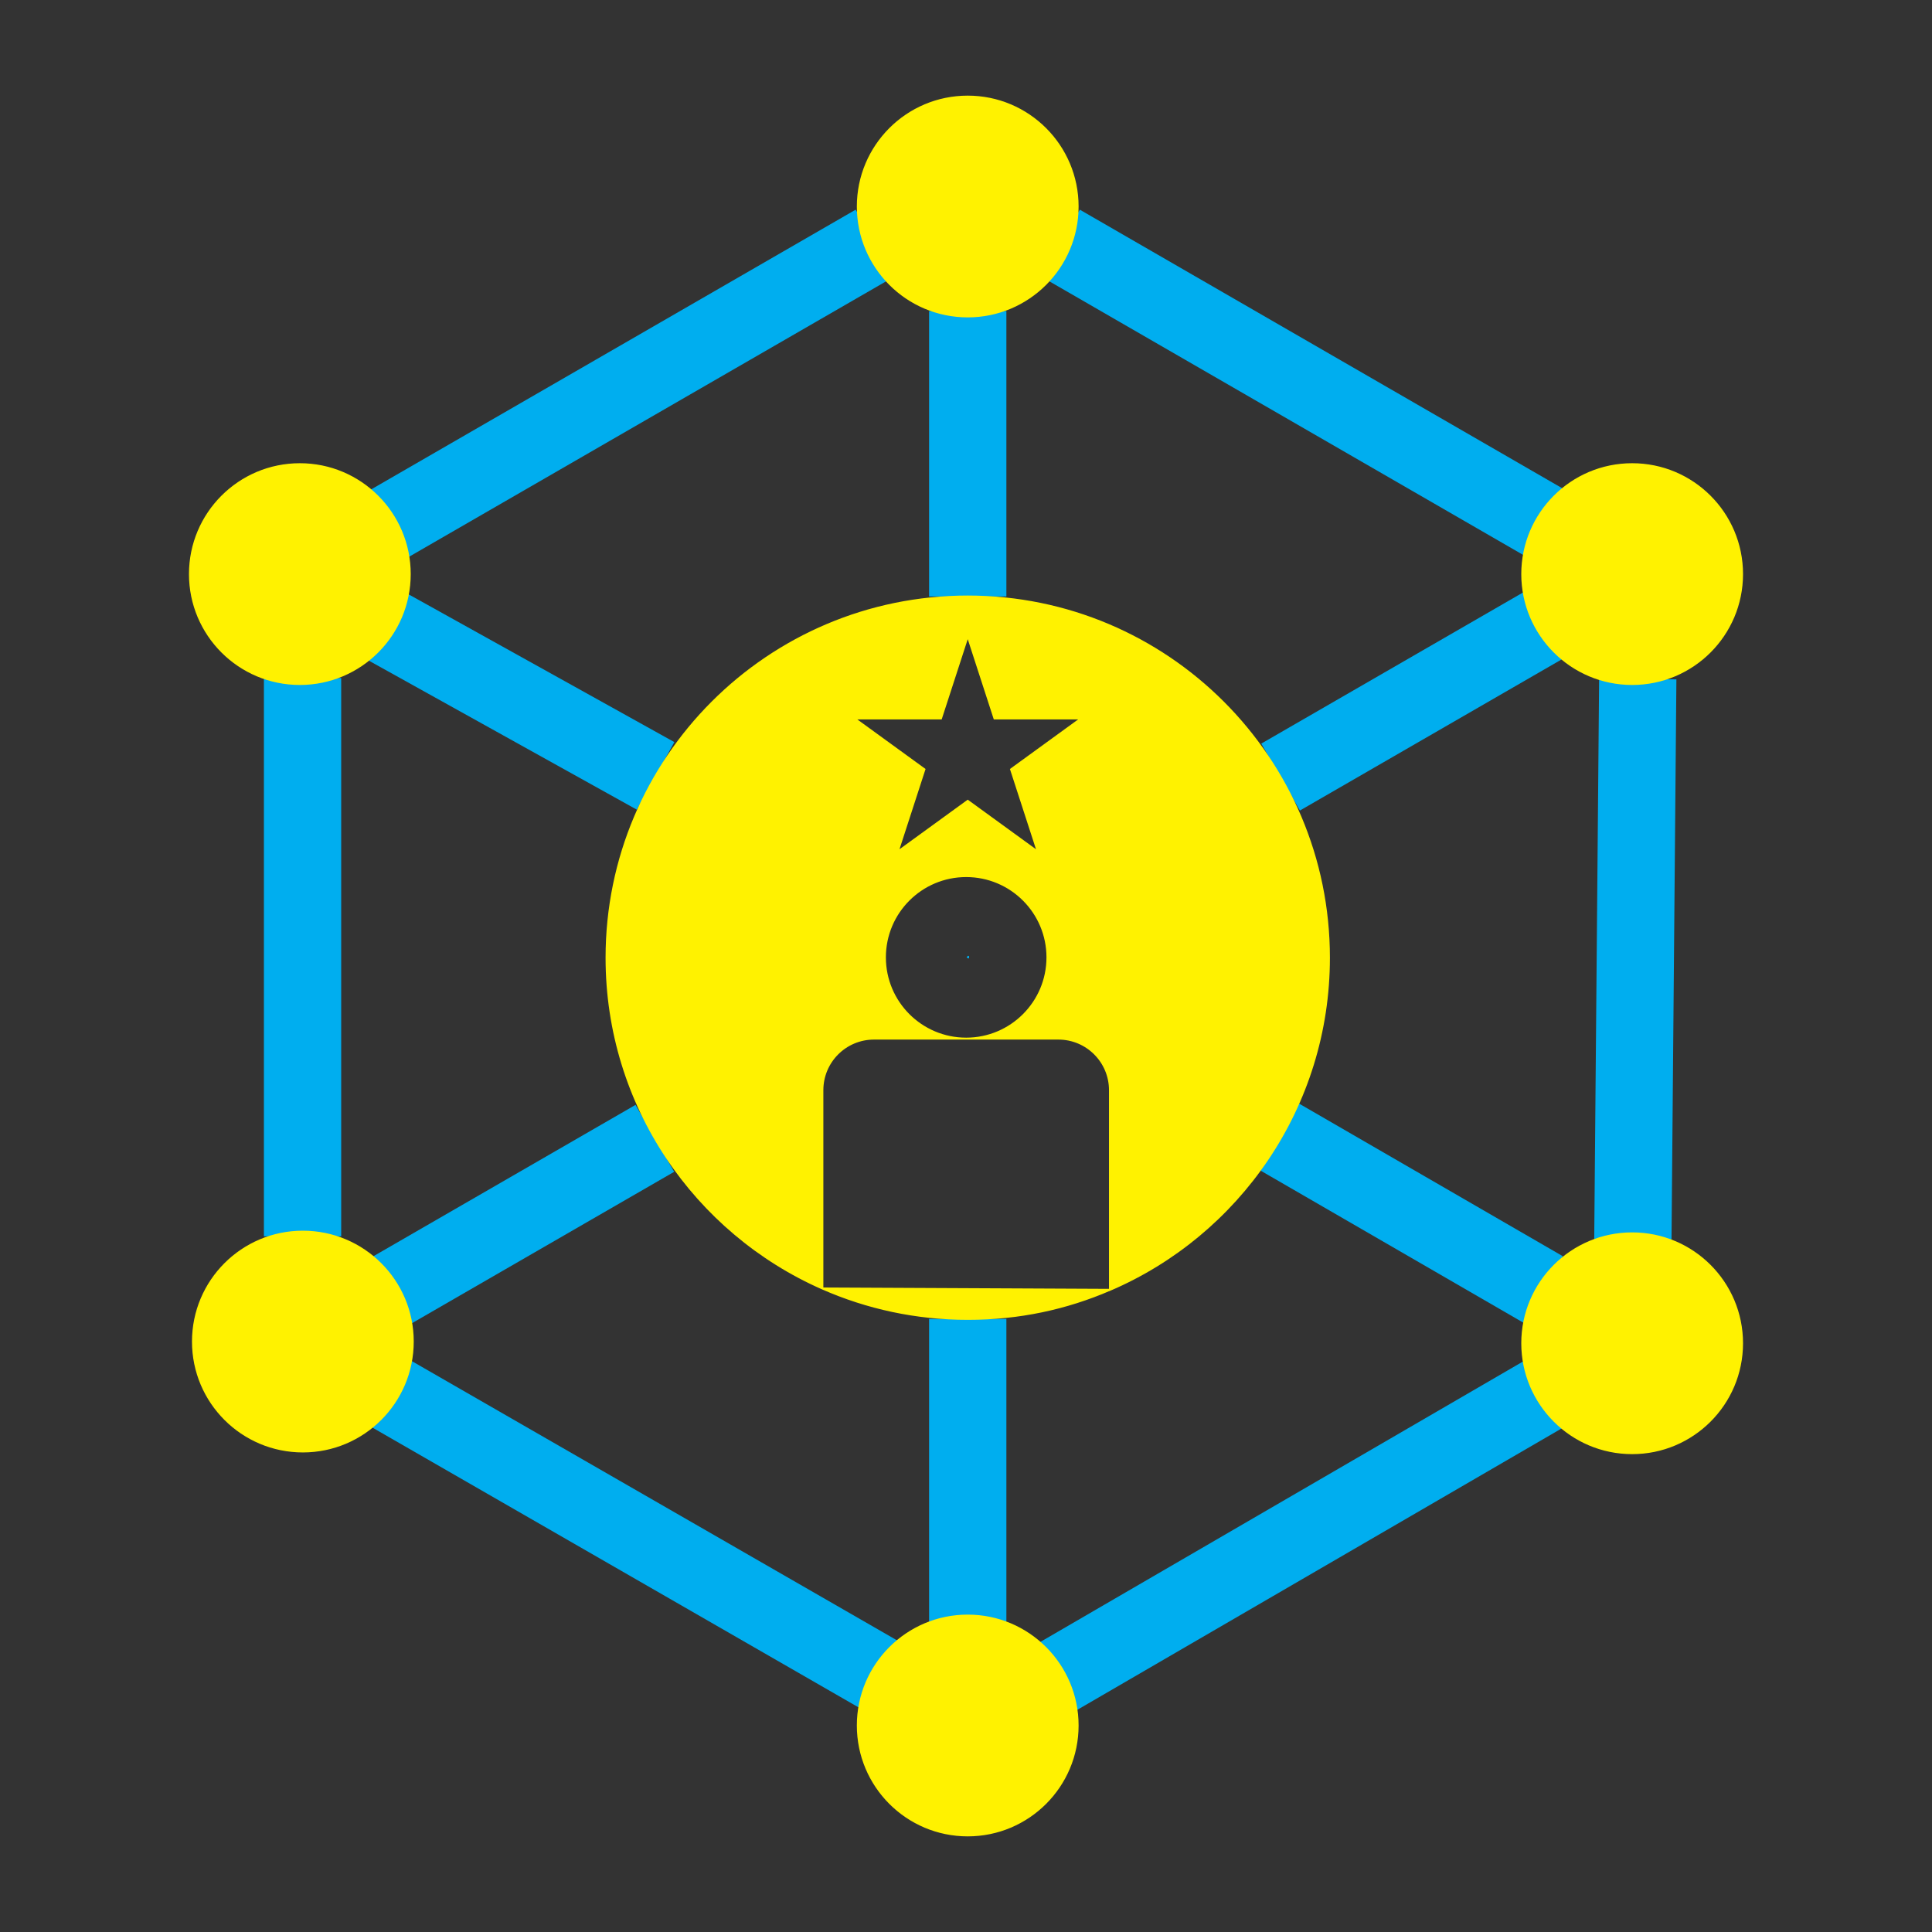<?xml version="1.0" encoding="UTF-8"?>
<svg id="Layer_1" data-name="Layer 1" xmlns="http://www.w3.org/2000/svg" viewBox="0 0 1000 1000">
  <rect x="0" y="0" width="1000" height="1000" fill="#333333" stroke="none"/>
  <defs>
    <style>
      .cls-1, .cls-2, .cls-3 {
        fill: #fff200;
        stroke-miterlimit: 10;
      }

      .cls-1, .cls-3 {
        stroke: #00aeef;
      }

      .cls-2 {
        stroke: #fff200;
      }

      .cls-3 {
        stroke-width: 40px;
      }
    </style>
  </defs>
  <line class="cls-3" x1="798.27" y1="722.05" x2="546.51" y2="868.32"/>
  <line class="cls-3" x1="801.46" y1="271.68" x2="548.91" y2="125.85"/>
  <line class="cls-3" x1="845.16" y1="642.74" x2="847.7" y2="351.45"/>
  <line class="cls-3" x1="455.05" y1="866.8" x2="200.59" y2="720.35"/>
  <line class="cls-3" x1="156.6" y1="639.92" x2="156.6" y2="350.95"/>
  <line class="cls-3" x1="452.88" y1="125.85" x2="200.3" y2="271.68"/>
  <polyline class="cls-1" points="500.9 495.1 501.41 495.4 501.43 495.4"/>
  <polyline class="cls-3" points="663.01 588.89 663.02 588.89 663.36 589.1 798.86 667.51"/>
  <line class="cls-3" x1="339.32" y1="401.59" x2="200.3" y2="324.29"/>
  <polyline class="cls-1" points="501.43 495.4 501.41 495.4 500.9 495.71"/>
  <line class="cls-3" x1="338.96" y1="589.2" x2="202.17" y2="668.18"/>
  <line class="cls-3" x1="801.46" y1="322.17" x2="662.83" y2="402.21"/>
  <line class="cls-1" x1="500.9" y1="495.71" x2="500.9" y2="495.1"/>
  <line class="cls-3" x1="500.9" y1="839.25" x2="500.9" y2="682.67"/>
  <line class="cls-3" x1="500.9" y1="308.75" x2="500.9" y2="161.01"/>
  <circle class="cls-2" cx="500.89" cy="106.89" r="56.89"/>
  <circle class="cls-2" cx="844.8" cy="297.15" r="56.89"/>
  <circle class="cls-2" cx="844.8" cy="695.27" r="56.89"/>
  <circle class="cls-2" cx="500.89" cy="893.11" r="56.89"/>
  <circle class="cls-2" cx="156.76" cy="694.39" r="56.89"/>
  <circle class="cls-2" cx="155.2" cy="297.15" r="56.89"/>
  <path class="cls-2" d="M425.67,666.91c23.01,10.13,48.46,15.75,75.23,15.75s51.01-5.36,73.59-15.05l-148.82-.71ZM500.9,308.75c-103.25,0-186.96,83.7-186.96,186.96,0,76.49,45.93,142.25,111.73,171.21v-102.64c0-14.74,11.95-26.69,26.69-26.69h47.73c-23.23,0-42.06-18.83-42.06-42.06s18.83-42.06,42.06-42.06,42.06,18.83,42.06,42.06-18.83,42.06-42.06,42.06h47.73c14.74,0,26.69,11.95,26.69,26.69v103.34c66.66-28.59,113.35-94.79,113.35-171.91,0-103.25-83.7-186.96-186.96-186.96ZM523.32,398.22l13.85,42.65-36.27-26.35-36.27,26.35,13.85-42.65-36.27-26.35h44.84l13.85-42.65,13.85,42.65h44.84l-36.27,26.35Z"/>
</svg>